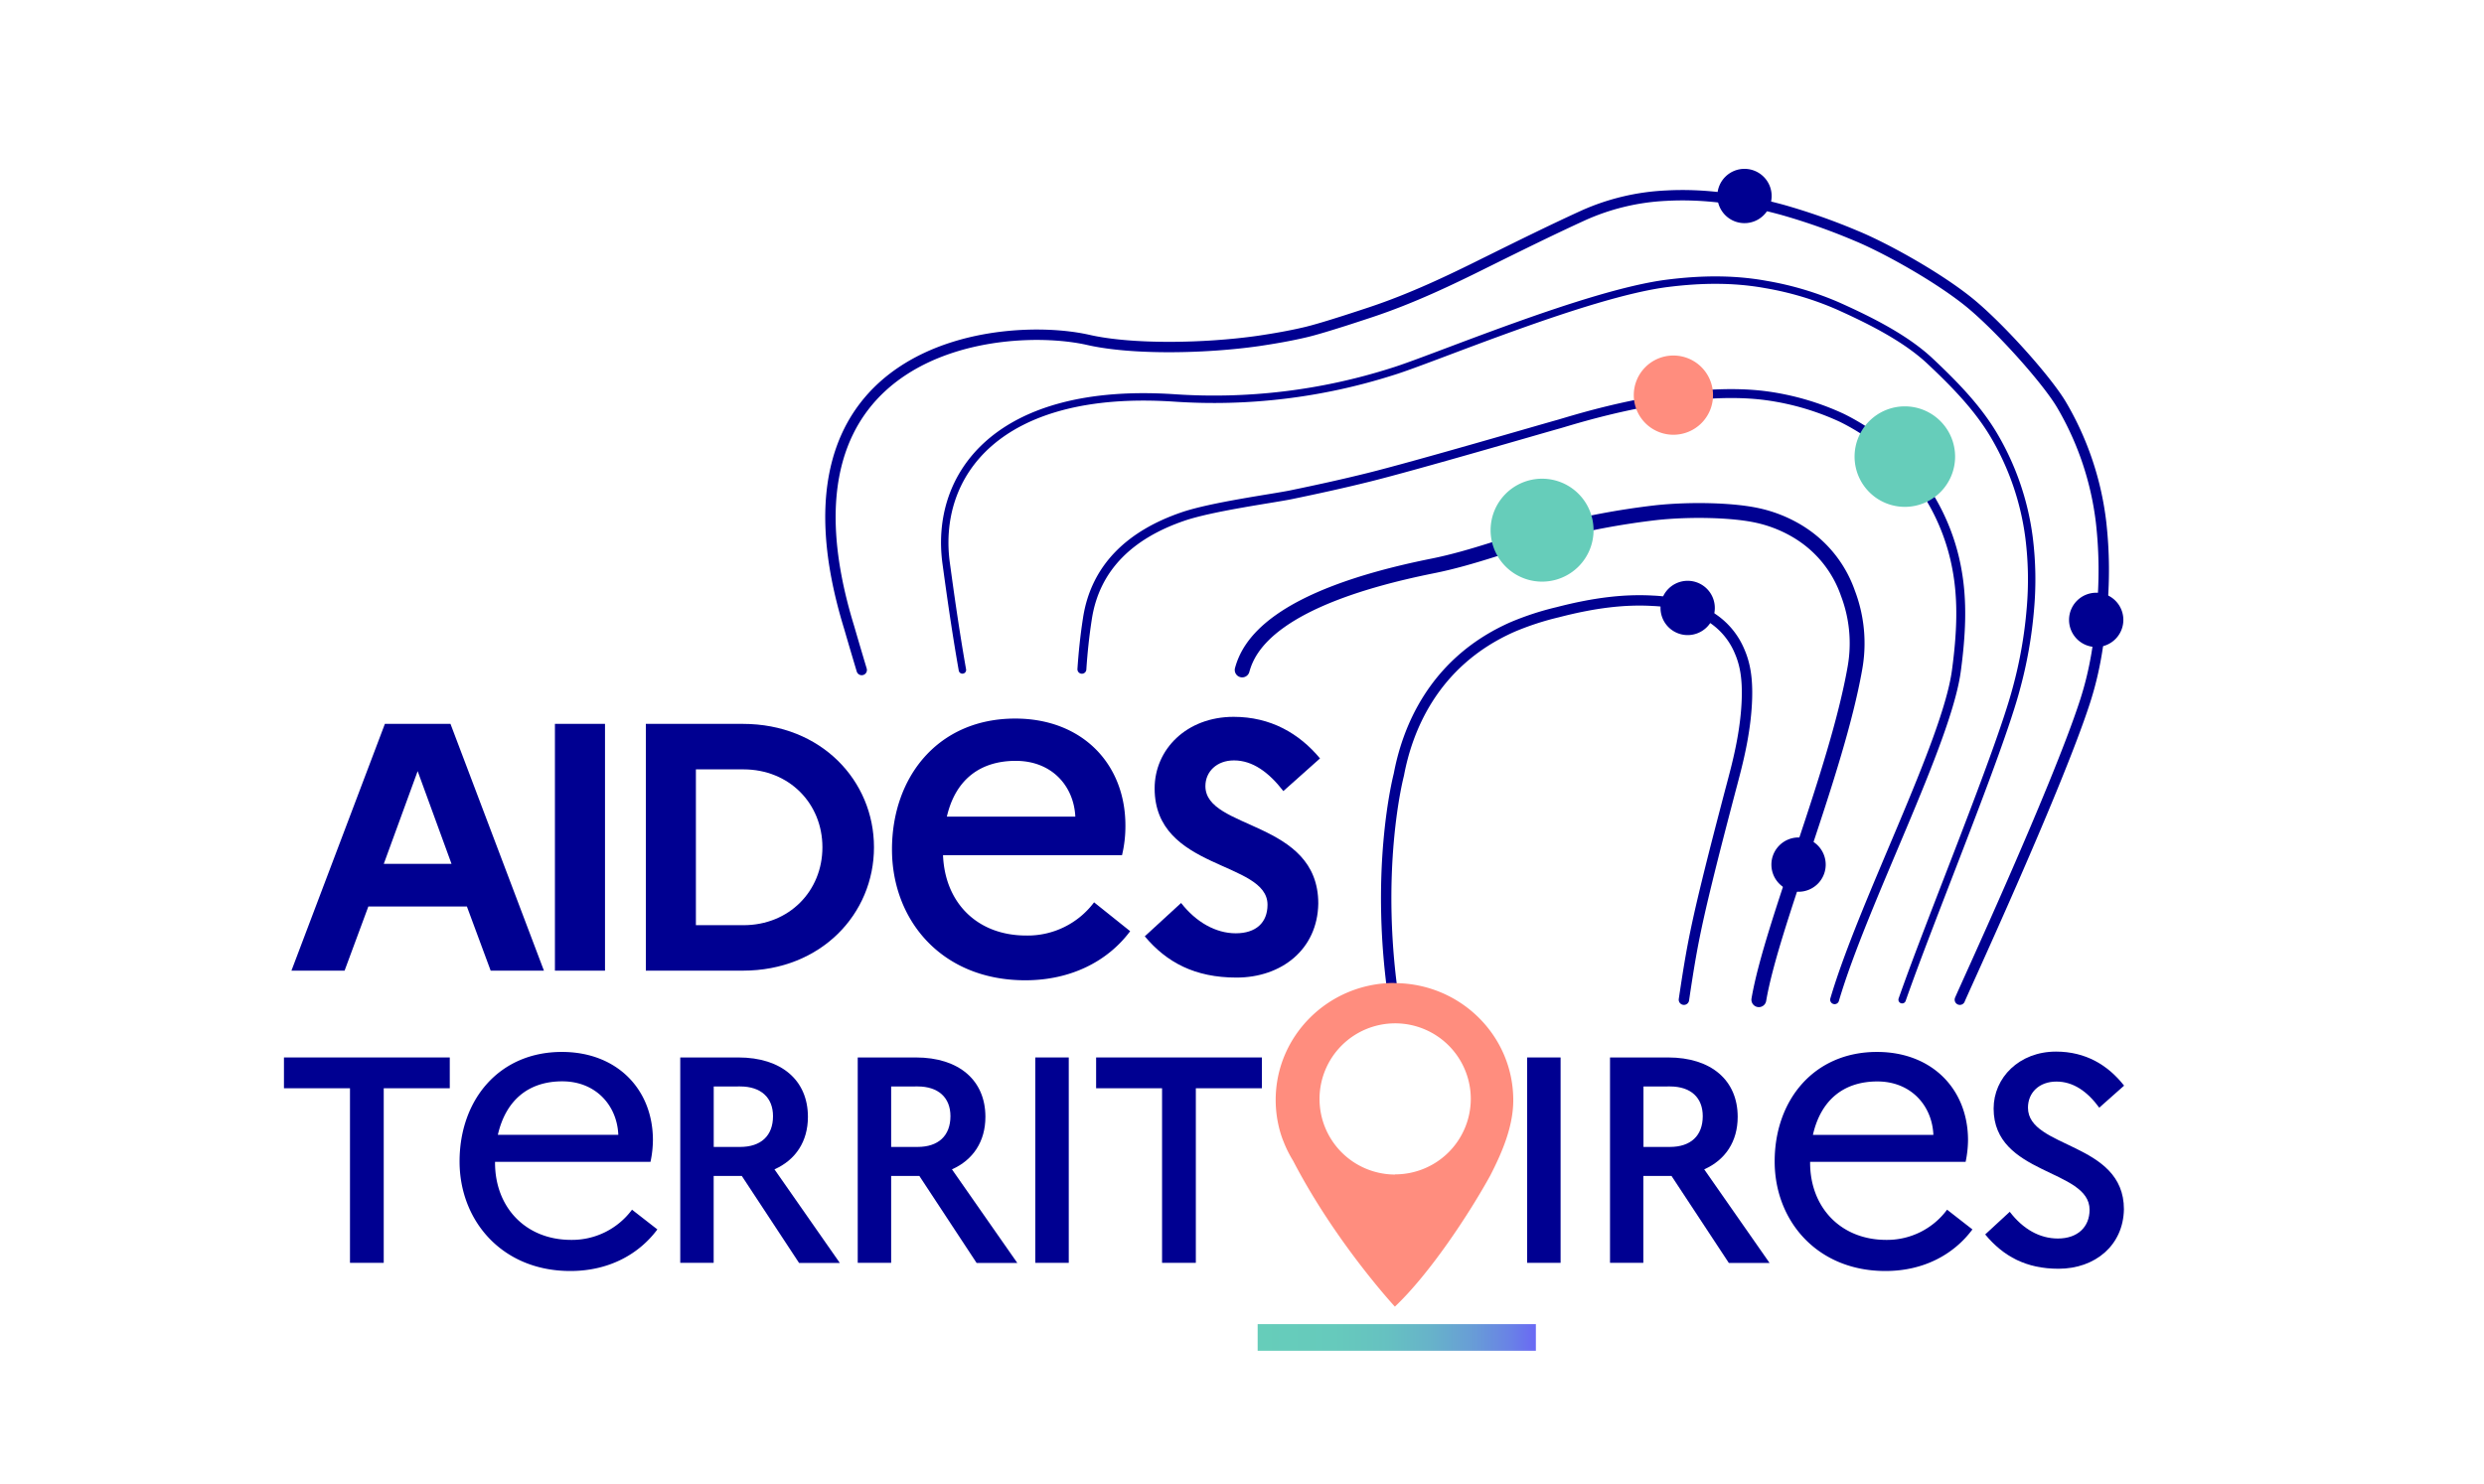 <svg id="b0d79e4a-ef39-4d8b-8af2-fec3db680866" data-name="Calque 1" xmlns="http://www.w3.org/2000/svg" xmlns:xlink="http://www.w3.org/1999/xlink" viewBox="0 0 836.22 499.65"><defs><style>.a692055e-dcdd-4bcf-a2a3-74198b745ff2,.b506f0df-24d6-4335-91ee-8649f75052db,.bfe918b4-02a9-4a8b-876e-8ff946b9b6e8,.e8bc5d3b-6f71-48f9-a379-21b5f5d63ca6,.e9c13604-9b4e-4dac-9a1d-33aeca409049{fill:none;}.a692055e-dcdd-4bcf-a2a3-74198b745ff2,.b506f0df-24d6-4335-91ee-8649f75052db,.bfe918b4-02a9-4a8b-876e-8ff946b9b6e8,.e8bc5d3b-6f71-48f9-a379-21b5f5d63ca6{stroke:#000091;stroke-linecap:round;stroke-linejoin:round;}.e8bc5d3b-6f71-48f9-a379-21b5f5d63ca6{stroke-width:3.5px;}.a692055e-dcdd-4bcf-a2a3-74198b745ff2{stroke-width:5px;}.b506f0df-24d6-4335-91ee-8649f75052db{stroke-width:3px;}.bfe918b4-02a9-4a8b-876e-8ff946b9b6e8{stroke-width:2.5px;}.a58f30eb-1563-43bc-bbd6-1489de8a43c8{clip-path:url(#a1a8e11e-9797-40ed-bf10-c1537bd3e1b8);}.b7118889-1455-449f-825f-f1c3c01900cb{fill:url(#eaede11a-7ff9-4bac-96f3-22a3105d654d);}.ed659d4b-e189-439f-b4d4-4b1c3b8595d6{fill:#ff8d7e;}.be7ac743-fe26-4ea2-947a-cec7cc1f6c26{fill:#000091;}.b95d4214-836d-4367-bff1-99b92f3fa207{fill:#66cdba;}</style><clipPath id="a1a8e11e-9797-40ed-bf10-c1537bd3e1b8"><rect class="e9c13604-9b4e-4dac-9a1d-33aeca409049" x="423.38" y="445.9" width="93.66" height="8.96"/></clipPath><linearGradient id="eaede11a-7ff9-4bac-96f3-22a3105d654d" x1="288.06" y1="914.55" x2="289.06" y2="914.55" gradientTransform="matrix(93.66, 0, 0, -93.66, -26555.66, 86106.79)" gradientUnits="userSpaceOnUse"><stop offset="0" stop-color="#66cdba"/><stop offset="0.27" stop-color="#66cabc"/><stop offset="0.46" stop-color="#66c1c1"/><stop offset="0.62" stop-color="#67b2ca"/><stop offset="0.77" stop-color="#689cd7"/><stop offset="0.91" stop-color="#6980e7"/><stop offset="0.99" stop-color="#6a6af4"/></linearGradient></defs><path class="e8bc5d3b-6f71-48f9-a379-21b5f5d63ca6" d="M566.88,336.64c.71-4.79,1.45-9.61,2.28-14.37,1.57-9,3.61-17.67,5.4-25,2.48-10.18,5.18-20.49,7.79-30.46.5-1.87,1-3.75,1.48-5.62,1.85-7.07,4-16.44,4.27-26.16.18-6.5-.58-11.32-2.45-15.62A24.88,24.88,0,0,0,575,207.28c-.67-.38-1.36-.74-2.07-1.07a44.29,44.29,0,0,0-16.43-3.9c-9.6-.57-19.81.66-32.11,3.85a95.27,95.27,0,0,0-15.28,5c-27.08,12-35.5,35.28-38.2,49.71,0,0-8.75,33-1.17,79.51"/><path class="a692055e-dcdd-4bcf-a2a3-74198b745ff2" d="M592.1,336.64C596.45,311.18,618.28,260,624.44,225a47.41,47.41,0,0,0-2.36-25.25,39.28,39.28,0,0,0-14.44-19.18c-1.11-.78-2.25-1.51-3.43-2.18a44.69,44.69,0,0,0-12.48-4.79c-8.37-1.86-22.55-2.18-33.89-1a255.52,255.52,0,0,0-36.91,7c-12.72,3.28-24.76,8.2-38.76,11-53.5,10.76-61.83,27.08-64,35"/><path class="b506f0df-24d6-4335-91ee-8649f75052db" d="M617.61,336.64c9.59-32.62,37.78-86.56,41-110.83,1.66-12.38,2.16-23.49.16-34.19a71.49,71.49,0,0,0-12.73-29.51,70.06,70.06,0,0,0-13.34-13.49,74.31,74.31,0,0,0-12.64-7.91,88.61,88.61,0,0,0-25.49-7.45c-28.53-3.78-65.78,8.44-69.74,9.53-5.69,1.57-47.77,13.89-64.05,17.94-8.71,2.17-17.58,4.1-26.18,5.88-6.06,1.25-26.78,4-36.54,7.39-17.12,5.9-29.31,16.71-32,34.37-.89,5.73-1.48,11.43-1.85,17"/><path class="bfe918b4-02a9-4a8b-876e-8ff946b9b6e8" d="M640.34,336.64C650,309,673,253.66,678.77,231.9a148.55,148.55,0,0,0,4.73-26.76,112.78,112.78,0,0,0-.43-24.07,90.48,90.48,0,0,0-12-34.77c-5.33-8.88-12.65-16.54-21.27-24.64-8.13-7.66-19.84-13.59-30.88-18.55a104.56,104.56,0,0,0-24.46-7.31c-11-2-22.07-1.79-33.14-.39-26.92,3.39-79.29,25.68-92.63,29.72A197.62,197.62,0,0,1,395.3,134c-59.63-3.95-80.86,26-76.77,55.75,1.29,9.43,3,21.88,5.46,35.85"/><path class="e8bc5d3b-6f71-48f9-a379-21b5f5d63ca6" d="M659.77,336.64c.38-1.18,32.59-70.85,42.16-100.47,3.6-11.15,4.79-20.92,5.6-30.19a143.65,143.65,0,0,0-.22-30.11A101.5,101.5,0,0,0,694,136.31c-5.1-8.61-21.38-26.73-31.48-34.81-10.87-8.68-28.38-18.3-37.8-22.15a212.64,212.64,0,0,0-24.61-8.67c-14.32-3.9-27.16-5.47-39.26-4.79a76.78,76.78,0,0,0-27.78,6.62c-10.94,5-21.91,10.44-32.52,15.69l-.33.16c-12,6-24.95,12.17-38.64,16.73-1.13.37-15.63,5.25-21.88,6.73-5.31,1.27-10.8,2.21-16.13,3-18.06,2.57-42.53,3-57.25-.37-29.1-6.57-109.82,1.56-80.41,97,0,0,1.64,5.7,4.18,14.17"/><g class="a58f30eb-1563-43bc-bbd6-1489de8a43c8"><rect class="b7118889-1455-449f-825f-f1c3c01900cb" x="423.38" y="445.9" width="93.66" height="8.96"/></g><path class="ed659d4b-e189-439f-b4d4-4b1c3b8595d6" d="M469.45,331c-22.09,0-40,17.65-40,39.42a39.09,39.09,0,0,0,1.74,11.5s.51,1.6.83,2.3a39.17,39.17,0,0,0,3.29,6.65C449.65,418.49,469.58,440,469.58,440c11.62-11,24.82-30.91,32.13-44.2,3.81-7.45,7.72-16.28,7.72-25.32,0-21.77-17.89-39.42-40-39.42m.22,64.46A25.46,25.46,0,1,1,495.13,370a25.46,25.46,0,0,1-25.46,25.46"/><path class="be7ac743-fe26-4ea2-947a-cec7cc1f6c26" d="M696.53,208.74a9.14,9.14,0,1,1,9.14,9.14,9.14,9.14,0,0,1-9.14-9.14"/><path class="b95d4214-836d-4367-bff1-99b92f3fa207" d="M501.8,178.53a17.33,17.33,0,1,1,17.32,17.33,17.33,17.33,0,0,1-17.32-17.33"/><path class="be7ac743-fe26-4ea2-947a-cec7cc1f6c26" d="M596.33,291.16a9.14,9.14,0,1,1,9.14,9.13,9.14,9.14,0,0,1-9.14-9.13"/><path class="be7ac743-fe26-4ea2-947a-cec7cc1f6c26" d="M578.13,66a9.14,9.14,0,1,1,9.14,9.14A9.14,9.14,0,0,1,578.13,66"/><path class="be7ac743-fe26-4ea2-947a-cec7cc1f6c26" d="M559,204.72a9.14,9.14,0,1,1,9.14,9.14,9.14,9.14,0,0,1-9.14-9.14"/><path class="b95d4214-836d-4367-bff1-99b92f3fa207" d="M641.26,170.68a16.92,16.92,0,1,1,16.91-16.91,16.91,16.91,0,0,1-16.91,16.91"/><path class="ed659d4b-e189-439f-b4d4-4b1c3b8595d6" d="M550,133.06a13.34,13.34,0,1,0,13.33-13.34A13.33,13.33,0,0,0,550,133.06"/><path class="be7ac743-fe26-4ea2-947a-cec7cc1f6c26" d="M129.57,243.76h22.08l31.46,83.1H165.18l-8-21.6H124L116,326.86H98.11ZM152,290.89l-11.4-31.22-11.4,31.22Z"/><path class="be7ac743-fe26-4ea2-947a-cec7cc1f6c26" d="M186.81,243.76h16.86v83.1H186.81Z"/><path class="be7ac743-fe26-4ea2-947a-cec7cc1f6c26" d="M217.42,243.76h32.64c26.36,0,44.16,19.12,44.16,41.55s-17.8,41.55-44.16,41.55H217.42Zm16.85,15.32v52.47h16c15.43,0,26.59-11.52,26.59-26.24s-11.16-26.23-26.59-26.23Z"/><path class="be7ac743-fe26-4ea2-947a-cec7cc1f6c26" d="M345.16,330.1c-28.19,0-44.88-20.25-44.88-44.06,0-24.47,15.56-44.07,41.48-44.07,22.52,0,37.1,15.23,37.1,36a41.77,41.77,0,0,1-1.14,10H317.46c.65,16.2,11.66,27.06,28,27.06a27.91,27.91,0,0,0,22.85-11.18l12.15,9.72C372.86,323.78,360.39,330.1,345.16,330.1ZM318.75,275H362c-.49-10.21-7.78-18.79-20.09-18.79C330.09,256.23,321.67,262.38,318.75,275Z"/><path class="be7ac743-fe26-4ea2-947a-cec7cc1f6c26" d="M397.61,304.07c5,6.41,11.63,10.21,18.4,10.21s10.69-3.56,10.69-9.62c0-14.84-38-11.51-38-39.17,0-13.18,10.8-24.1,26.59-24.1,12.46,0,22.08,5.58,29.08,14l-12.34,11c-4.87-6.3-10.33-10.33-16.62-10.33-5.82,0-9.62,3.8-9.62,8.66,0,14.84,38,11.4,38,39.54-.24,15.43-12.35,24.93-27.54,24.93-14,0-23.51-5.11-30.87-13.89Z"/><path class="be7ac743-fe26-4ea2-947a-cec7cc1f6c26" d="M95.59,356.09h55.82v10.37H129.18v58.79H117.82V366.46H95.59Z"/><path class="be7ac743-fe26-4ea2-947a-cec7cc1f6c26" d="M192,428c-23,0-37.29-16.95-37.29-36.88,0-20.75,13.29-36.89,34.44-36.89,18.58,0,30.65,12.61,30.65,29.7a36.22,36.22,0,0,1-.82,7.32H166.65v.27c0,15.06,10.31,26,25.63,26a25.12,25.12,0,0,0,20.48-10.17L221.3,414C214.93,422.54,204.76,428,192,428ZM167.6,382.13h40.55c-.41-9.9-7.6-18-18.85-18S170.31,370.33,167.6,382.13Z"/><path class="be7ac743-fe26-4ea2-947a-cec7cc1f6c26" d="M229,356.09h19.57c14.52,0,23.41,7.7,23.41,20,0,8.3-4.15,14.52-11.26,17.68l22,31.52H269L249.73,396h-9.48v29.25H229Zm11.27,9.78v20.35h8.89c7,0,11.07-3.75,11.07-10.37,0-6.23-4.06-10-11.07-10Z"/><path class="be7ac743-fe26-4ea2-947a-cec7cc1f6c26" d="M288.75,356.09h19.57c14.52,0,23.41,7.7,23.41,20,0,8.3-4.15,14.52-11.26,17.68l22,31.52H328.77L309.5,396H300v29.25H288.75ZM300,365.87v20.35h8.89c7,0,11.07-3.75,11.07-10.37,0-6.23-4.05-10-11.07-10Z"/><path class="be7ac743-fe26-4ea2-947a-cec7cc1f6c26" d="M348.53,356.09h11.26v69.16H348.53Z"/><path class="be7ac743-fe26-4ea2-947a-cec7cc1f6c26" d="M369,356.09H424.8v10.37H402.57v58.79H391.2V366.46H369Z"/><path class="be7ac743-fe26-4ea2-947a-cec7cc1f6c26" d="M514.1,356.09h11.26v69.16H514.1Z"/><path class="be7ac743-fe26-4ea2-947a-cec7cc1f6c26" d="M542,356.09h19.56c14.52,0,23.42,7.7,23.42,20,0,8.3-4.15,14.52-11.27,17.68l22,31.52H582L562.71,396h-9.49v29.25H542Zm11.26,9.78v20.35h8.89c7,0,11.07-3.75,11.07-10.37,0-6.23-4-10-11.07-10Z"/><path class="be7ac743-fe26-4ea2-947a-cec7cc1f6c26" d="M634.72,428c-23.05,0-37.29-16.95-37.29-36.88,0-20.75,13.29-36.89,34.44-36.89,18.58,0,30.65,12.61,30.65,29.7a37,37,0,0,1-.81,7.32H609.36v.27c0,15.06,10.31,26,25.63,26a25.12,25.12,0,0,0,20.48-10.17L664,414C657.64,422.54,647.47,428,634.72,428Zm-24.41-45.83h40.55c-.41-9.9-7.59-18-18.85-18S613,370.33,610.31,382.13Z"/><path class="be7ac743-fe26-4ea2-947a-cec7cc1f6c26" d="M676.57,408.06c4.45,5.83,10.08,9,16.2,9,6.72,0,10.67-3.95,10.67-9.68,0-13.84-32.3-11.56-32.3-34.09,0-10.37,8.59-19.17,21-19.17,10,0,17.49,4.55,22.92,11.46L706.7,373c-4.05-5.53-8.79-8.79-14.42-8.79-5.83,0-9.58,3.75-9.58,8.79,0,13.84,32.3,11.46,32.3,34.19-.19,12.15-9.68,20.05-22,20.05-10.87,0-18.57-4.15-24.7-11.55Z"/></svg>